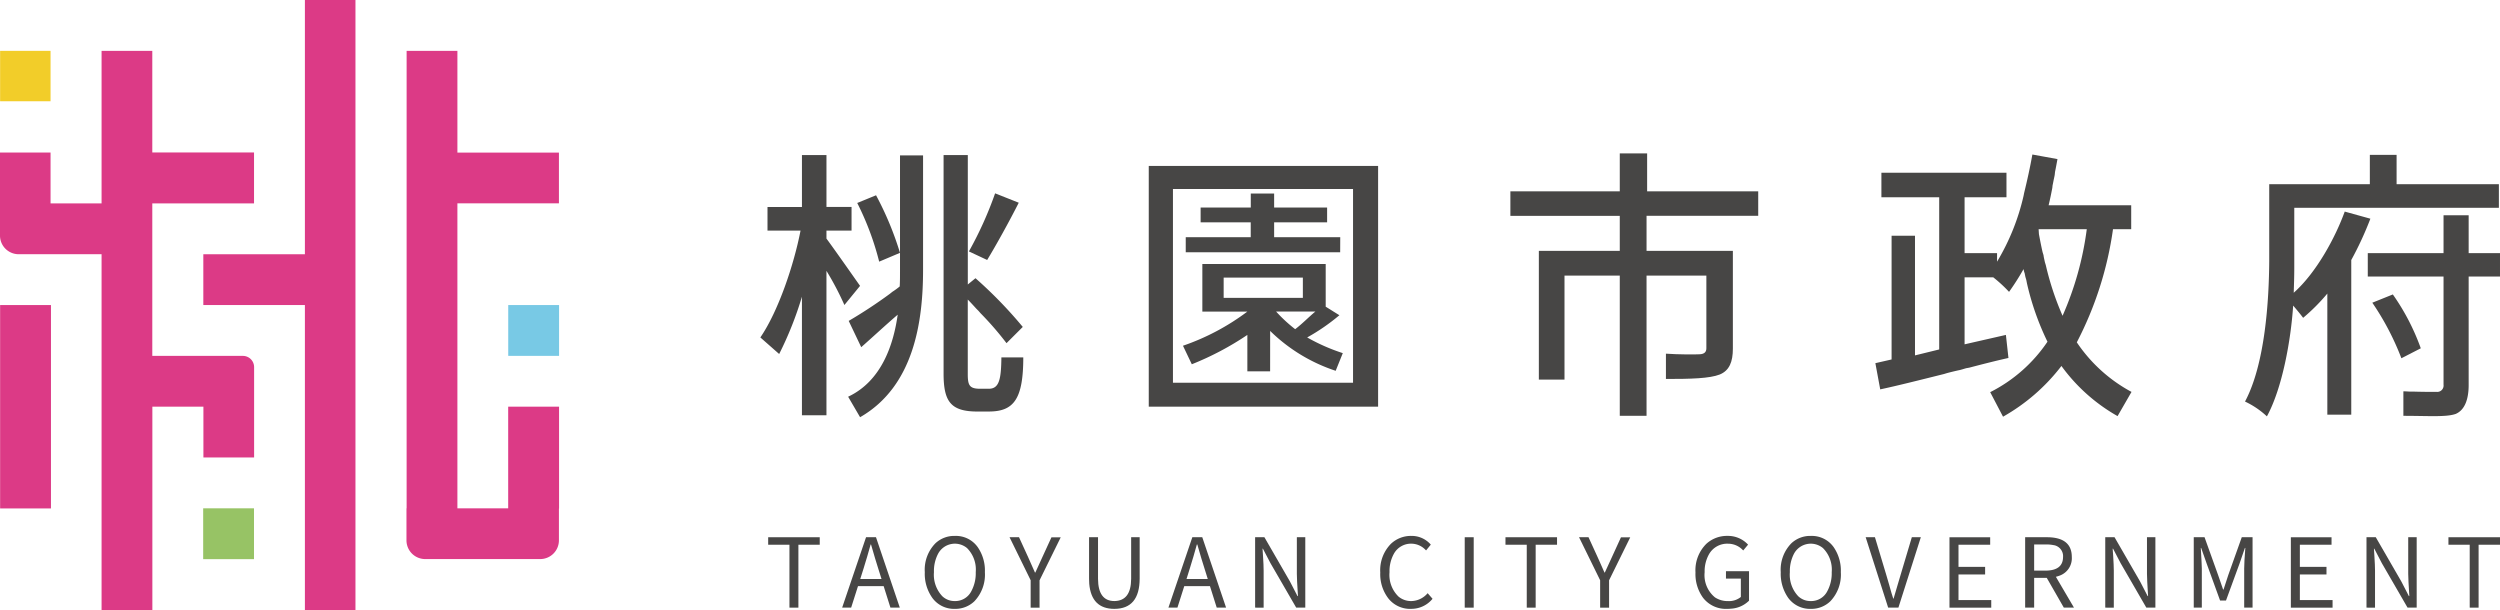 <svg xmlns="http://www.w3.org/2000/svg" xmlns:xlink="http://www.w3.org/1999/xlink" width="285.506" height="69.672" viewBox="0 0 285.506 69.672">
  <defs>
    <clipPath id="clip-path">
      <rect id="Rectangle_6" data-name="Rectangle 6" width="285.506" height="69.671" fill="none"/>
    </clipPath>
  </defs>
  <g id="Group_3" data-name="Group 3" transform="translate(0 0)">
    <rect id="Rectangle_1" data-name="Rectangle 1" width="5.806" height="5.804" transform="translate(58.041 34.837)" fill="#78c9e5"/>
    <rect id="Rectangle_2" data-name="Rectangle 2" width="5.804" height="5.806" transform="translate(23.203 58.051)" fill="#97c365"/>
    <rect id="Rectangle_3" data-name="Rectangle 3" width="5.76" height="5.757" transform="translate(0.013 5.807)" fill="#f2cd29"/>
    <path id="Path_1" data-name="Path 1" d="M28.906,0V29.036h-11.6v5.8h11.6V69.671h5.775V0Z" transform="translate(5.914 0)" fill="#dc3a86"/>
    <g id="Group_2" data-name="Group 2" transform="translate(0 0)">
      <g id="Group_1" data-name="Group 1" clip-path="url(#clip-path)">
        <path id="Path_2" data-name="Path 2" d="M46.214,56.575h-5.8V21.745H52.009v-5.8H40.415V4.328h-5.8V56.575h-.017v3.656a2.139,2.139,0,0,0,2.14,2.137H49.875a2.138,2.138,0,0,0,2.133-2.137V56.6h.016V44.965H46.214Z" transform="translate(11.822 1.479)" fill="#dc3a86"/>
        <rect id="Rectangle_4" data-name="Rectangle 4" width="5.807" height="23.227" transform="translate(0.013 34.838)" fill="#dc3a86"/>
        <path id="Path_3" data-name="Path 3" d="M17.392,21.746H29.011V15.931H17.392V4.328H11.6V21.746H5.774V15.941H0v9.481a2.13,2.13,0,0,0,2.131,2.131H11.6v40.64h5.8V44.965h5.83v5.8h5.79V40.448a1.282,1.282,0,0,0-1.283-1.283H17.392V21.746Z" transform="translate(0 1.479)" fill="#dc3a86"/>
        <path id="Path_4" data-name="Path 4" d="M72.267,42.91h-2.8V29.374a39.811,39.811,0,0,1-2.6,6.542l-2.149-1.892c2.053-2.989,3.841-8.325,4.589-12.2H65.534v-2.7h3.934V13.2h2.8v5.921h2.865v2.7H72.267v.914c.847,1.138,3.285,4.618,3.837,5.4L74.317,30.32a33.381,33.381,0,0,0-2.05-3.9Zm8.4-16.432V13.237H83.3V26.314c0,5.823-1.008,13.277-7.192,16.82l-1.365-2.34c3.807-1.789,5.175-5.922,5.661-9.368-1.369,1.17-2.9,2.6-4.166,3.71l-1.43-3a54.724,54.724,0,0,0,4.688-3.085l.293-.235a8.247,8.247,0,0,0,.845-.615c.032-.553.032-1.173.032-1.725m0-2.113-2.378,1.006a32.186,32.186,0,0,0-2.506-6.7l2.149-.88a36.012,36.012,0,0,1,2.734,6.576M90.814,42.486h-1.3c-3.056,0-3.871-1.14-3.871-4.33V13.2h2.767V27.976l.877-.715a49.544,49.544,0,0,1,5.4,5.563L92.83,34.678a35.594,35.594,0,0,0-2.963-3.417L89.64,31l-.259-.26c-.327-.36-.652-.716-.975-1.044v8.495c0,1.267.166,1.693,1.4,1.693h1.01c1.2,0,1.4-1.14,1.43-3.584h2.5c0,4.793-1.1,6.184-3.934,6.184m-.2-17.31L88.536,24.2a42.092,42.092,0,0,0,2.992-6.632l2.7,1.071c-1.1,2.179-2.6,4.879-3.609,6.541" transform="translate(22.116 4.512)" fill="#474645"/>
        <path id="Path_5" data-name="Path 5" d="M123.969,41.617H97.777V14.125h26.192Zm-2.863-24.858H100.54V38.884h20.566Zm-9.469,20.825h-2.6V33.421a33.606,33.606,0,0,1-6.344,3.352l-1.009-2.116a26.6,26.6,0,0,0,7.353-3.9h-5.14V25.319h14.087V30.2l1.564.973a23.023,23.023,0,0,1-3.679,2.537,21.812,21.812,0,0,0,4.067,1.791l-.813,2.018a19.287,19.287,0,0,1-7.483-4.554Zm8-13.6H102V22.26h7.422V20.567H103.7V18.876h5.729v-1.6h2.667v1.6h6.05v1.691h-6.05V22.26h7.549Zm-4.261,2.893h-9.045v2.314h9.045Zm-.88,5.892c.816-.62,1.562-1.4,2.31-2.017H112.32a16.724,16.724,0,0,0,2.18,2.017" transform="translate(33.414 4.827)" fill="#474645"/>
        <path id="Path_6" data-name="Path 6" d="M144.107,43.026h-3.058V27.016h-6.313V38.89h-2.929v-14.7h9.242v-4H128.556v-2.8h12.493V13.057h3.124v4.328H156.86v2.8H144.107v4h9.858V35.345c0,1.5-.388,2.506-1.5,2.963-1.17.456-3.283.509-6.145.509V35.928c1.4.1,3.35.1,3.871.068s.747-.26.747-.684v-8.3h-6.832Z" transform="translate(43.933 4.462)" fill="#474645"/>
        <path id="Path_7" data-name="Path 7" d="M174.2,43.091l-1.465-2.8a17.254,17.254,0,0,0,6.541-5.761,30.707,30.707,0,0,1-2.343-6.667l-.064-.326c-.03-.164-.1-.327-.131-.488l-.064-.326a2.6,2.6,0,0,1-.13-.486,28.365,28.365,0,0,1-1.656,2.6,15.7,15.7,0,0,0-1.8-1.657H169.81v7.648l4.719-1.076.291,2.634c-1.465.325-2.993.718-4.489,1.11l-.356.063c-.1.035-.231.066-.329.1l-.357.1c-.488.1-1.009.229-1.5.358l-.325.1c-2.736.682-5.3,1.331-7.288,1.756l-.554-2.993,1.852-.424V22.426h2.673V36.092l2.764-.679V18.035h-6.6v-2.8h14.283v2.8H169.81v6.379h3.709v.974a25.657,25.657,0,0,0,3.026-7.514l.064-.323c.357-1.465.682-2.929.943-4.4l2.866.522c-.066.356-.131.715-.2,1.072l-.066.325c-.031.164-.031.326-.063.488l-.067.325c-.062.264-.1.522-.162.784l-.031.291c-.13.686-.262,1.336-.423,1.986h9.432v2.734H186.76A39.915,39.915,0,0,1,182.626,34.6a17.5,17.5,0,0,0,6.248,5.662l-1.593,2.764a20.221,20.221,0,0,1-6.411-5.727,22.011,22.011,0,0,1-6.67,5.795m4.523-18.775.1.323c.031.262.1.522.161.814l.1.325A32.774,32.774,0,0,0,181,31.569a35.906,35.906,0,0,0,2.765-9.887h-5.5l.035.55c.126.686.258,1.367.421,2.084" transform="translate(54.55 4.495)" fill="#474645"/>
        <path id="Path_8" data-name="Path 8" d="M193.586,43.047a9.611,9.611,0,0,0-2.5-1.692c2.312-4.328,2.736-11.613,2.765-16.036V16.53h11.491V13.18h3.055v3.35h11.681v2.7H196.712v6.9c0,.911-.035,1.92-.064,2.8,2.6-2.31,4.751-6.31,5.826-9.271l2.929.813a38.276,38.276,0,0,1-2.183,4.719V42.851h-2.733V29.022a21.919,21.919,0,0,1-2.764,2.771c-.26-.358-.751-.946-1.138-1.4-.262,3.969-1.241,9.435-3,12.655m15.587-.063v-2.8c.293,0,.619.036.943.036h.361c.973.03,1.919.03,2.371.03h.134a.725.725,0,0,0,.777-.813V27.074h-8.652V24.406h8.652V20.078h2.869v4.328h3.578v2.667h-3.578V39.469c0,1.594-.427,2.836-1.467,3.293-1.075.39-3.121.223-5.988.223m-.227-6.575a30.627,30.627,0,0,0-3.321-6.344l2.344-.943a25.712,25.712,0,0,1,3.191,6.149Z" transform="translate(65.3 4.504)" fill="#474645"/>
        <path id="Path_9" data-name="Path 9" d="M67.813,53.767V46.583H65.384v-.856h5.888v.856H68.835v7.184Z" transform="translate(22.344 15.627)" fill="#474645"/>
        <path id="Path_10" data-name="Path 10" d="M77.193,53.767l-.773-2.453H73.489l-.782,2.453H71.68l2.729-8.04h1.136l2.72,8.04ZM73.746,50.5h2.43l-.386-1.23q-.256-.783-.814-2.72h-.042c-.25.907-.515,1.81-.8,2.72Z" transform="translate(24.496 15.626)" fill="#474645"/>
        <path id="Path_11" data-name="Path 11" d="M82.15,53.946a3.064,3.064,0,0,1-2.576-1.253,4.75,4.75,0,0,1-.86-2.936,4.3,4.3,0,0,1,1.222-3.307,3.129,3.129,0,0,1,2.214-.835,3.054,3.054,0,0,1,2.6,1.271,4.7,4.7,0,0,1,.827,2.871,4.411,4.411,0,0,1-1.2,3.322,3.134,3.134,0,0,1-2.231.867m0-.891a2.06,2.06,0,0,0,1.886-1.135,4.3,4.3,0,0,0,.5-2.163,3.473,3.473,0,0,0-.992-2.751,2.171,2.171,0,0,0-3.318.666,4.263,4.263,0,0,0-.463,2.085,3.57,3.57,0,0,0,.962,2.752,2.027,2.027,0,0,0,1.422.546" transform="translate(26.9 15.588)" fill="#474645"/>
        <path id="Path_12" data-name="Path 12" d="M88.338,53.767V50.639l-2.41-4.912h1.081L88.049,48c.07.154.174.389.31.7.2.47.358.825.471,1.059h.044q.511-1.081.8-1.755l1.04-2.269h1.06l-2.419,4.912v3.128Z" transform="translate(29.365 15.626)" fill="#474645"/>
        <path id="Path_13" data-name="Path 13" d="M95.585,53.908q-2.622,0-2.87-2.871c-.015-.193-.02-.39-.02-.588V45.727h1.024v4.752q.014,2.532,1.866,2.537,1.906-.022,1.917-2.537V45.727h.973v4.722q-.012,3.45-2.89,3.459" transform="translate(31.678 15.626)" fill="#474645"/>
        <path id="Path_14" data-name="Path 14" d="M104.967,53.767l-.773-2.453H101.26l-.781,2.453H99.451l2.73-8.04h1.135l2.72,8.04ZM101.516,50.5h2.43l-.384-1.23q-.26-.783-.814-2.72H102.7c-.25.907-.514,1.81-.8,2.72Z" transform="translate(33.986 15.626)" fill="#474645"/>
        <path id="Path_15" data-name="Path 15" d="M106.83,53.767v-8.04h1.06l2.922,5.062.856,1.658h.055q-.129-1.956-.127-2.54V45.727h.963v8.04h-1.037l-2.937-5.074-.867-1.66h-.042c.007.17.025.432.052.793.052.765.074,1.336.074,1.72v4.221Z" transform="translate(36.508 15.626)" fill="#474645"/>
        <path id="Path_16" data-name="Path 16" d="M120.982,53.946a3.166,3.166,0,0,1-2.582-1.2,4.558,4.558,0,0,1-.919-2.955,4.289,4.289,0,0,1,1.221-3.277,3.32,3.32,0,0,1,2.343-.9,2.878,2.878,0,0,1,2.109.887c.039.043.068.081.1.109l-.543.664a2.267,2.267,0,0,0-1.649-.773,2.227,2.227,0,0,0-2.023,1.149,4.1,4.1,0,0,0-.5,2.107,3.449,3.449,0,0,0,1.026,2.785,2.228,2.228,0,0,0,1.465.513,2.51,2.51,0,0,0,1.864-.9l.558.641a3.124,3.124,0,0,1-2.463,1.147" transform="translate(40.148 15.588)" fill="#474645"/>
        <rect id="Rectangle_5" data-name="Rectangle 5" width="1.026" height="8.04" transform="translate(167.275 61.354)" fill="#474645"/>
        <path id="Path_17" data-name="Path 17" d="M130.569,53.767V46.583h-2.43v-.856h5.888v.856h-2.441v7.184Z" transform="translate(43.79 15.627)" fill="#474645"/>
        <path id="Path_18" data-name="Path 18" d="M136.808,53.767V50.639L134.4,45.727h1.081L136.521,48c.071.154.174.389.313.7.2.47.354.825.468,1.059h.043c.341-.721.612-1.307.805-1.755l1.037-2.269h1.06l-2.418,4.912v3.128Z" transform="translate(45.931 15.626)" fill="#474645"/>
        <path id="Path_19" data-name="Path 19" d="M147.931,53.946a3.3,3.3,0,0,1-2.756-1.267,4.6,4.6,0,0,1-.864-2.889A4.244,4.244,0,0,1,145.57,46.5a3.491,3.491,0,0,1,2.422-.887,3.1,3.1,0,0,1,2.324,1l-.555.664a2.327,2.327,0,0,0-1.735-.773,2.383,2.383,0,0,0-2.155,1.177,3.961,3.961,0,0,0-.514,2.078,3.278,3.278,0,0,0,1.179,2.874,2.634,2.634,0,0,0,1.5.424,2.131,2.131,0,0,0,1.457-.47v-2.1h-1.7v-.845h2.633v3.369a3.179,3.179,0,0,1-2.043.912,4.229,4.229,0,0,1-.448.023" transform="translate(49.317 15.588)" fill="#474645"/>
        <path id="Path_20" data-name="Path 20" d="M155.005,53.946a3.081,3.081,0,0,1-2.582-1.253,4.8,4.8,0,0,1-.855-2.936,4.3,4.3,0,0,1,1.221-3.307,3.135,3.135,0,0,1,2.215-.835,3.06,3.06,0,0,1,2.6,1.271,4.722,4.722,0,0,1,.827,2.871,4.408,4.408,0,0,1-1.2,3.322,3.119,3.119,0,0,1-2.227.867m0-.891a2.066,2.066,0,0,0,1.886-1.135,4.3,4.3,0,0,0,.5-2.163,3.469,3.469,0,0,0-1-2.751,2.174,2.174,0,0,0-3.321.666,4.324,4.324,0,0,0-.46,2.085,3.57,3.57,0,0,0,.963,2.752,2.028,2.028,0,0,0,1.424.546" transform="translate(51.797 15.588)" fill="#474645"/>
        <path id="Path_21" data-name="Path 21" d="M161.366,53.767l-2.569-8.04h1.059l1.311,4.358c.078.263.186.64.331,1.134.177.657.327,1.162.449,1.52h.039c.11-.345.254-.828.429-1.46.153-.517.27-.916.354-1.194l1.3-4.358h1.028l-2.561,8.04Z" transform="translate(54.267 15.626)" fill="#474645"/>
        <path id="Path_22" data-name="Path 22" d="M165.93,53.767v-8.04h4.648v.856H166.96V49.11H170v.867h-3.04V52.9H170.7v.868Z" transform="translate(56.705 15.627)" fill="#474645"/>
        <path id="Path_23" data-name="Path 23" d="M177.948,53.767h-1.159l-1.95-3.4H173.4v3.4h-1.028v-8.04H174.9c1.865.013,2.8.767,2.8,2.261a2.107,2.107,0,0,1-1.348,2.108c-.149.054-.306.109-.471.15ZM173.4,46.551V49.54h1.348q1.94-.026,1.952-1.552a1.272,1.272,0,0,0-1.1-1.363,4.262,4.262,0,0,0-.848-.074Z" transform="translate(58.905 15.626)" fill="#474645"/>
        <path id="Path_24" data-name="Path 24" d="M179.189,53.767v-8.04h1.061l2.922,5.062.856,1.658h.051q-.123-1.956-.125-2.54V45.727h.961v8.04H183.88l-2.934-5.074-.865-1.66h-.047c.008.17.025.432.058.793.047.765.074,1.336.074,1.72v4.221Z" transform="translate(61.236 15.626)" fill="#474645"/>
        <path id="Path_25" data-name="Path 25" d="M186.722,53.767v-8.04h1.232l1.542,4.3c.009.024.2.581.578,1.674h.051l.546-1.674,1.534-4.3h1.232v8.04h-.955V49.312c0-.459.04-1.244.13-2.365h-.046l-.631,1.829-1.531,4.18h-.675l-1.518-4.18-.644-1.829h-.04c.075,1.3.117,2.086.117,2.365v4.455Z" transform="translate(63.81 15.626)" fill="#474645"/>
        <path id="Path_26" data-name="Path 26" d="M194.986,53.767v-8.04h4.646v.856h-3.617V49.11h3.04v.867h-3.04V52.9h3.735v.868Z" transform="translate(66.635 15.627)" fill="#474645"/>
        <path id="Path_27" data-name="Path 27" d="M201.424,53.767v-8.04h1.061l2.922,5.062.856,1.658h.052q-.125-1.956-.126-2.54V45.727h.967v8.04h-1.043l-2.934-5.074-.865-1.66h-.042c.005.17.02.432.052.793.05.765.074,1.336.074,1.72v4.221Z" transform="translate(68.835 15.626)" fill="#474645"/>
        <path id="Path_28" data-name="Path 28" d="M210.829,53.767V46.583H208.4v-.856h5.889v.856h-2.445v7.184Z" transform="translate(71.218 15.627)" fill="#474645"/>
      </g>
    </g>
  </g>
</svg>
